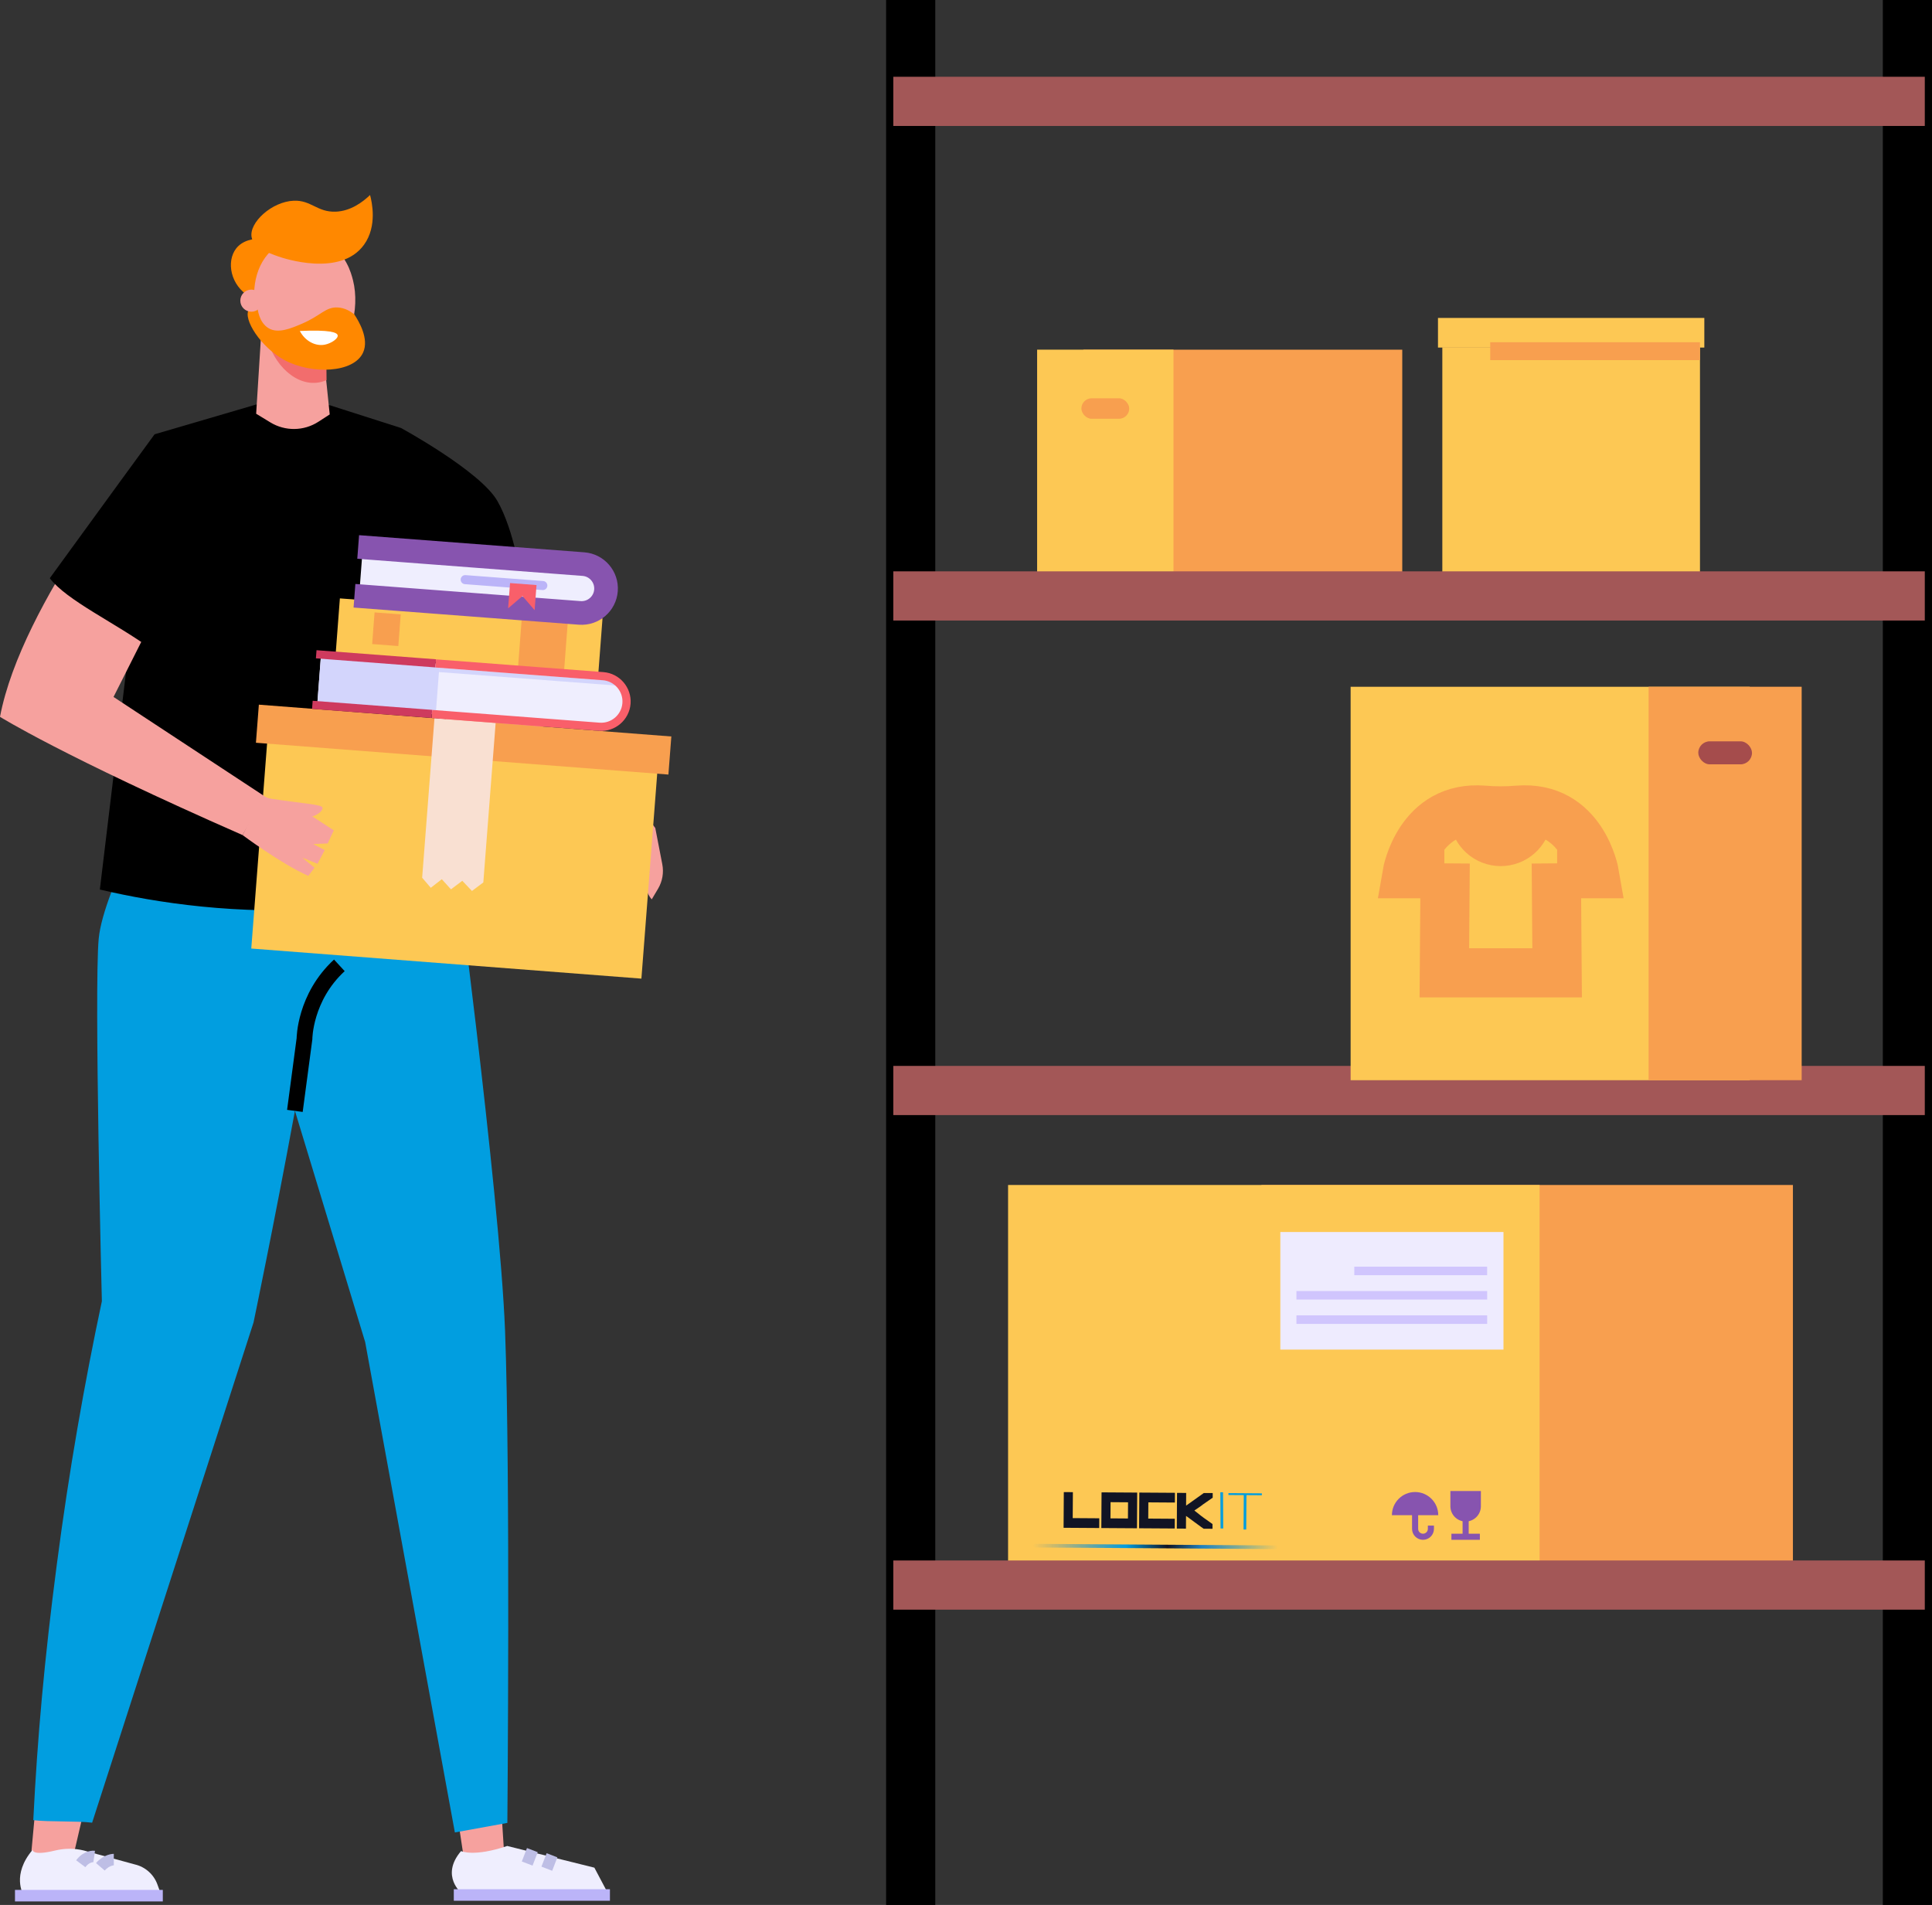<?xml version="1.0" encoding="UTF-8"?><svg id="Calque_1" xmlns="http://www.w3.org/2000/svg" xmlns:xlink="http://www.w3.org/1999/xlink" viewBox="0 0 763.73 753.01"><rect x="0" y="0" width="763.73" height="753.01" fill="#333333" stroke="none"/><defs><style>.cls-1{fill:url(#linear-gradient);}.cls-2{stroke-width:6.22px;}.cls-2,.cls-3,.cls-4,.cls-5,.cls-6,.cls-7,.cls-8,.cls-9,.cls-10{fill:none;stroke-miterlimit:10;}.cls-2,.cls-9{stroke:#000;}.cls-3{stroke:#8754af;stroke-width:9.35px;}.cls-11{fill:#f95f6a;}.cls-12{fill:#f89f4f;}.cls-13{fill:#f9e0d2;}.cls-14{fill:#019ee0;}.cls-15{fill:#eeebfe;}.cls-16{fill:#f26d6d;}.cls-17{fill:#f6a19e;}.cls-18{fill:#fdc854;}.cls-19{fill:#fff;}.cls-20{fill:#efeefe;}.cls-21{fill:#f80;}.cls-22{fill:#009ddf;}.cls-23{fill:#8754af;}.cls-24{fill:#bbb4f8;}.cls-25{fill:#a54c4c;}.cls-26{fill:#ce3a5e;}.cls-27{fill:#d0c5fd;}.cls-28{fill:#d3d5fc;}.cls-29{fill:#111424;}.cls-4{stroke:#bebee5;stroke-width:4.55px;}.cls-5{stroke:#bbb4f8;stroke-linecap:round;stroke-width:3.58px;}.cls-6{stroke-width:6.54px;}.cls-6,.cls-7,.cls-8{stroke:#f89f4f;}.cls-7{stroke-width:7.08px;}.cls-8,.cls-9,.cls-10{stroke-width:19.44px;}.cls-10{stroke:#a35757;}</style><linearGradient id="linear-gradient" x1="78.37" y1="1172.8" x2="-42.87" y2="1172.8" gradientTransform="translate(478.66 -561.37) rotate(-179.62) scale(.8 -1)" gradientUnits="userSpaceOnUse"><stop offset="0" stop-color="#1f81bf" stop-opacity="0"/><stop offset=".38" stop-color="#009ddf"/><stop offset=".55" stop-color="#111424"/><stop offset=".69" stop-color="#1f81bf"/><stop offset="1" stop-color="#009ddf" stop-opacity="0"/></linearGradient></defs><g><rect class="cls-12" x="428.26" y="138.22" width="126.06" height="93.65" transform="translate(982.58 370.1) rotate(-180)"/><rect class="cls-18" x="409.98" y="138.22" width="53.91" height="93.65"/><rect class="cls-12" x="427.48" y="157.44" width="18.91" height="8.1" rx="4.05" ry="4.05"/></g><g><rect class="cls-18" x="570.16" y="137.27" width="101.85" height="94.61"/><rect class="cls-18" x="568.44" y="125.68" width="105.29" height="11.71"/><line class="cls-7" x1="672.01" y1="138.82" x2="589.09" y2="138.82"/><line class="cls-7" x1="672.25" y1="230.32" x2="570.4" y2="230.32"/></g><g><rect class="cls-12" x="498.64" y="468.42" width="210.11" height="153.4"/><rect class="cls-18" x="398.5" y="468.42" width="210.11" height="153.4"/><g><rect class="cls-15" x="506.12" y="487.01" width="88.21" height="46.48"/><rect class="cls-27" x="512.49" y="519.96" width="75.39" height="3.37"/><rect class="cls-27" x="512.49" y="510.34" width="75.39" height="3.37"/><rect class="cls-27" x="535.36" y="500.71" width="52.51" height="3.37"/></g></g><line class="cls-9" x1="754.01" x2="754.01" y2="753.01"/><line class="cls-9" x1="360" x2="360" y2="753.01"/><line class="cls-10" x1="353.13" y1="40.07" x2="760.88" y2="40.07"/><line class="cls-10" x1="353.13" y1="235.57" x2="760.88" y2="235.57"/><line class="cls-10" x1="353.13" y1="431.07" x2="760.88" y2="431.07"/><line class="cls-10" x1="353.13" y1="626.57" x2="760.88" y2="626.57"/><g><g><path class="cls-23" d="M573.75,589.8h11.25v5.63c0,3.11-2.52,5.63-5.63,5.63h0c-3.11,0-5.63-2.52-5.63-5.63v-5.63Z"/><path class="cls-23" d="M579.38,601.45c-3.32,0-6.03-2.7-6.03-6.03v-6.03h12.05v6.03c0,3.32-2.7,6.03-6.03,6.03Zm-5.22-11.25v5.22c0,2.88,2.34,5.22,5.22,5.22s5.22-2.34,5.22-5.22v-5.22h-10.45Z"/></g><polygon class="cls-23" points="585 608.68 573.75 608.68 573.75 606.27 578.17 606.27 578.17 595.43 580.58 595.43 580.58 606.27 585 606.27 585 608.68"/></g><g><path class="cls-23" d="M559.39,589.79c-5.06,0-9.16,4.1-9.16,9.16h18.32c0-5.06-4.1-9.16-9.16-9.16Z"/><path class="cls-23" d="M562.52,608.68c-2.39,0-4.33-1.94-4.33-4.33v-9.97h2.41v9.97c0,1.06,.86,1.92,1.92,1.92s1.92-.86,1.92-1.92v-1.29h2.41v1.29c0,2.39-1.94,4.33-4.33,4.33Z"/></g><g><rect class="cls-18" x="533.91" y="271.48" width="157.79" height="155.52"/><rect class="cls-12" x="651.71" y="271.48" width="60.51" height="155.52" transform="translate(1363.92 698.47) rotate(-180)"/><rect class="cls-25" x="671.35" y="293.05" width="21.23" height="9.1" rx="4.55" ry="4.55" transform="translate(1363.92 595.19) rotate(180)"/></g><g><path class="cls-8" d="M570.96,345.37h-14.74s4.67-27.22,30.36-25.1c4.45,.37,8.9,.37,13.35,0,25.69-2.13,30.36,25.1,30.36,25.1h-14.74"/><path class="cls-8" d="M582.45,320.15l.36,3.19c.6,5.31,5.09,9.31,10.43,9.31h0c5.34,0,9.83-4.01,10.43-9.31l.36-3.19"/><polyline class="cls-8" points="571.29 341.28 570.96 384.55 615.54 384.55 615.2 341.28"/></g><polygon class="cls-17" points="14.99 704.02 12.47 731.35 14.66 737.27 24.29 738.2 27.44 737.02 28.8 734.51 33.48 714.36 14.99 704.02"/><path class="cls-20" d="M33.2,731.51l20.14,5.5c4.09,.96,7.43,3.92,8.87,7.87l1.45,3.97H9.2s-4.72-7.74,3.72-17.66c0,0-.46,2.58,8.85,.32,3.76-.92,7.68-.94,11.44,0Z"/><rect class="cls-24" x="5.92" y="747.07" width="58.44" height="4.56"/><path class="cls-4" d="M37.23,733.86s-2.86-.41-5.31,2.86"/><path class="cls-4" d="M44.99,735.08s-2.86,0-5.31,2.86"/><polygon class="cls-17" points="197.66 707.32 199.32 733.15 191.67 740.38 184.14 736.62 183.69 736.73 179.21 707.15 197.66 707.32"/><path class="cls-20" d="M200.5,729.7l34.46,8.58,5.45,10.3h-57.74s-8.85-6.94-.41-16.86c0,0,5.04,2.45,18.25-2.02Z"/><rect class="cls-24" x="179.39" y="746.8" width="61.72" height="4.56"/><line class="cls-4" x1="210.44" y1="731.34" x2="208.4" y2="736.65"/><line class="cls-4" x1="218.21" y1="733.38" x2="216.16" y2="738.69"/><path class="cls-14" d="M178.26,326.15s19.25,144.96,21.39,199.84c2.14,54.88,.91,194.6,.91,194.6l-20.75,3.77-35.46-193.85-33.15-109.14-15.29-93.43,82.36-1.79Z"/><path class="cls-14" d="M66.07,306.83s-25.17,44.26-27.05,64.23c-1.87,19.96,1.25,143.31,1.25,143.31-6.82,32.08-12.98,66.91-17.84,104.27-4.87,37.36-7.64,68.1-9.27,100.86,6.18,.76,17.08,.24,23.26,1l63.81-197.75s32.44-155.32,31.71-193.34c-.73-38.01-65.87-22.57-65.87-22.57Z"/><path class="cls-2" d="M134.15,381.6c-13.75,12.65-13.79,29.03-13.79,29.03l-3.79,28.5"/><path class="cls-17" d="M243.3,332.7c-13.32-5.83-27.84-13.06-43.05-22.03-11.5-6.79-21.9-13.7-31.23-20.44-6.44-34.77-12.87-69.55-19.31-104.32l20.04,.81c16.16,.65,29.3,13.25,30.62,29.37,1.87,10.29,3.45,21.72,4.4,34.14,.83,10.86,1.07,21.03,.92,30.37,15.43,11.68,30.85,23.36,46.28,35.05l-8.68,17.07Z"/><path d="M39.47,351.64l21.65-179.97,40.14-11.76,29.08,.27,28.19,9.01,27.96,181.07c-15.72,4.03-34.49,7.53-55.8,8.95-36.93,2.47-68.27-2.18-91.22-7.58Z"/><path d="M158.53,169.19s31.23,17.01,38.04,28.76c6.8,11.75,9.59,31.85,9.59,31.85l-47.62,3.7v-64.31Z"/><path class="cls-17" d="M103.56,126.88l-2.3,36.67,5.61,3.42c5.86,3.57,13.25,3.47,19.01-.26l4.46-2.89-3.95-38.26-22.83,1.32Z"/><path class="cls-17" d="M248.33,313.1l10.7,14.19,2.78,14.36c.64,3.33,.04,6.77-1.69,9.68l-2.49,4.19-.02-.03c-2.61-3-2.99-7.34-.94-10.74h0l-6.08-12.21-.07,12.1-5.8-4.34-8.4-23.56"/><rect class="cls-18" x="102.5" y="292.2" width="154.68" height="88.84" transform="translate(26.43 -12.84) rotate(4.41)"/><rect class="cls-12" x="101.49" y="284.82" width="163.54" height="15.1" transform="translate(23.04 -13.23) rotate(4.41)"/><polygon class="cls-13" points="191.06 348.82 186.57 352.19 182.75 348.18 178.27 351.55 174.65 347.55 170.29 350.94 166.88 346.96 171.75 283.91 195.93 285.77 191.06 348.82"/><path class="cls-17" d="M58.48,177.72S8.62,237.84,0,283.36c0,0,24.56,15.42,95.9,46.75l8.67-15.36-59.69-39.25,17.85-35.44-4.23-62.33Z"/><path d="M59.4,256.26l7.35-16.71-5.63-67.89s-21.97,30.07-41.44,56.9c6.56,8.72,26.12,17.8,39.72,27.7Z"/><path class="cls-17" d="M106.5,315.63c13.81,2.13,20.97,2.3,21.01,3.75,.05,2.01-5.64,5.3-10.86,3.35-3.65-1.36-10.18-3.13-10.15-7.1Z"/><path class="cls-17" d="M95.9,330.11s15.25,11.37,25.98,16.12l2.46-3.22-4.86-4,6.03,2.44,2.86-5.42-4.55-2.38,5.71-.24,2.42-5.18-9.21-5.98-19.13-7.77-7.71,15.65Z"/><path class="cls-21" d="M98.84,117.35c-7.85-4.46-9.43-14.04-5.5-19.11,4.92-6.34,17.16-3.96,19.33,.65,1.94,4.13-3.11,12.35-13.83,18.45Z"/><path class="cls-16" d="M128.88,127.66l-23.54,1.77v2.13c1.22,10.24,10.06,20.66,19.77,19.74,1.4-.13,2.73-.5,3.98-1.05l-.22-22.6Z"/><path class="cls-17" d="M128.71,95.85c8.02,3.88,10.14,12.23,10.83,14.92,2.81,11.07-.76,28.03-12.14,31.2-10.69,2.98-23.23-7.6-26.17-19.41-2.13-8.52,.06-20.41,9.07-25.79,5.11-3.05,12.25-3.91,18.41-.93Z"/><path class="cls-21" d="M132.64,83.67c-7.22,.26-9.65-4.6-16.5-4.33-8.68,.34-17.74,8.65-16.68,14.41,.76,4.17,6.71,6.27,10.63,7.65,1.87,.66,24.51,8.3,33.83-4.68,5.29-7.37,3.09-16.92,2.37-19.63-2.91,2.78-7.64,6.37-13.65,6.59Z"/><path class="cls-21" d="M101.71,120.96c.1,1.25,.64,6.49,4.46,8.78,3.81,2.28,9.03,0,13.29-1.82,7.38-3.16,9.26-6.64,14.04-6.38,2.82,.15,5.05,1.53,6.5,2.66,1.89,2.81,5.99,9.74,3.53,15.16-3.7,8.16-20.32,8.66-30.89,3.07-9.59-5.07-16.74-16.49-14.24-20.06,.69-.98,2-1.33,3.31-1.42Z"/><path class="cls-19" d="M133.48,132.55c.28,1.29-2.54,3.18-5.02,3.68-3.71,.76-7.81-1.35-9.94-5.4,11.91-.53,14.72,.56,14.97,1.71Z"/><circle class="cls-17" cx="99.37" cy="118.85" r="4.37"/><g><rect class="cls-18" x="133.36" y="240.47" width="104.12" height="21.95" transform="translate(19.62 -13.35) rotate(4.35)"/><rect class="cls-12" x="205.56" y="242.77" width="18.25" height="21.88" transform="translate(19.88 -15.57) rotate(4.35)"/><g><path class="cls-20" d="M142.53,220h87.48c5.34,0,9.67,4.33,9.67,9.67h0c0,5.34-4.33,9.67-9.67,9.67h-87.48v-19.34h0Z" transform="translate(17.99 -13.85) rotate(4.35)"/><line class="cls-5" x1="214.58" y1="231.46" x2="183.89" y2="229.13"/><rect class="cls-24" x="143.07" y="221.72" width="93.23" height="1.71" transform="translate(17.45 -13.76) rotate(4.35)"/><path class="cls-3" d="M141.59,216.21l89.05,6.78c5.33,.41,9.31,5.05,8.91,10.38h0c-.41,5.33-5.05,9.31-10.38,8.91l-89.05-6.78"/><polygon class="cls-11" points="206.54 235.61 211.34 241.2 212.09 231.27 201.63 230.48 200.86 240.48 206.54 235.61"/></g><line class="cls-6" x1="147.82" y1="245.34" x2="158.16" y2="246.13"/><line class="cls-6" x1="147.37" y1="251.33" x2="157.71" y2="252.12"/><path class="cls-20" d="M125.95,263.39h111.84c5.53,0,10.03,4.49,10.03,10.03h0c0,5.53-4.49,10.03-10.03,10.03H125.95v-20.05h0Z" transform="translate(21.3 -13.4) rotate(4.35)"/><rect class="cls-28" x="126.03" y="261.79" width="47" height="18.38" transform="translate(21 -10.57) rotate(4.35)"/><rect class="cls-26" x="147.01" y="236.76" width="3.23" height="47.38" transform="translate(-122.35 388.87) rotate(-85.65)"/><rect class="cls-26" x="145.49" y="256.75" width="3.23" height="47.38" transform="translate(-143.69 405.83) rotate(-85.65)"/><rect class="cls-28" x="173.46" y="266.69" width="71.61" height="1.71" transform="translate(20.92 -15.12) rotate(4.35)"/><path class="cls-11" d="M236.77,288.89l-66.16-5.04,.25-3.22,66.16,5.04c4.62,.35,8.67-3.12,9.02-7.75s-3.12-8.67-7.75-9.02l-66.16-5.04,.25-3.22,66.16,5.04c6.4,.49,11.21,6.09,10.73,12.49-.49,6.4-6.09,11.21-12.49,10.73Z"/></g><g><path class="cls-29" d="M424.07,589.84s.05,.03,.05,.06l-.07,10.2,10.44,.07s.06,.03,.06,.06l-.02,3.73s-.02,.06-.06,.06l-13.97-.09s-.06-.02-.06-.06l.09-13.99s.02-.06,.06-.06l3.48,.02Z"/><path class="cls-29" d="M449.48,590.01s.06,.03,.06,.07l-.09,13.98s-.02,.06-.06,.06l-13.97-.09s-.06-.02-.06-.06l.09-13.98s.03-.07,.06-.07l13.97,.09Zm-10.51,10.19l6.91,.05,.04-6.4-6.91-.05-.04,6.4Z"/><path class="cls-29" d="M450.37,590.07s.02-.06,.06-.06l13.98,.09s.05,.03,.05,.06l-.02,3.73s-.02,.06-.05,.06l-10.44-.07-.04,6.41,10.44,.07s.05,.03,.05,.06l-.02,3.73s-.02,.06-.05,.06l-13.98-.09s-.06-.02-.06-.06l.09-13.99Z"/><path class="cls-29" d="M468.84,590.13s.06,.03,.06,.06l-.03,4.96h.03c4.24-3.04,6.57-4.7,6.98-4.97l3.45,.02s.06,.03,.06,.06v1.77c-.12,.12-1.41,1.01-3.88,2.69-.48,.35-.73,.54-.73,.57l-2.64,1.81,2.61,2.07c.05,.08,1.56,1.16,4.54,3.26l.02,.06v1.77s-.03,.06-.07,.06l-3.41-.02c-.06,0-1.34-.92-3.84-2.77-2.01-1.5-3.06-2.27-3.14-2.29l-.03,4.96s-.02,.06-.06,.06l-3.5-.02s-.06-.02-.06-.06l.09-13.99s.03-.06,.06-.06l3.5,.02Z"/></g><path class="cls-22" d="M483.55,604.21h-1.06l-.08-14.33h1.06l.08,14.33Z"/><path class="cls-22" d="M492.64,604.6h-1.06l.09-13.58-6.06-.04v-.76l13.21,.09v.76l-6.09-.04-.09,13.57Z"/><path class="cls-1" d="M408.52,610.99c0,.39,.33,.72,.74,.72l94.96,.63c.41,0,.75-.31,.75-.71h0c0-.39-.33-.72-.74-.72l-94.96-.63c-.41,0-.75,.32-.75,.71h0Z"/></svg>